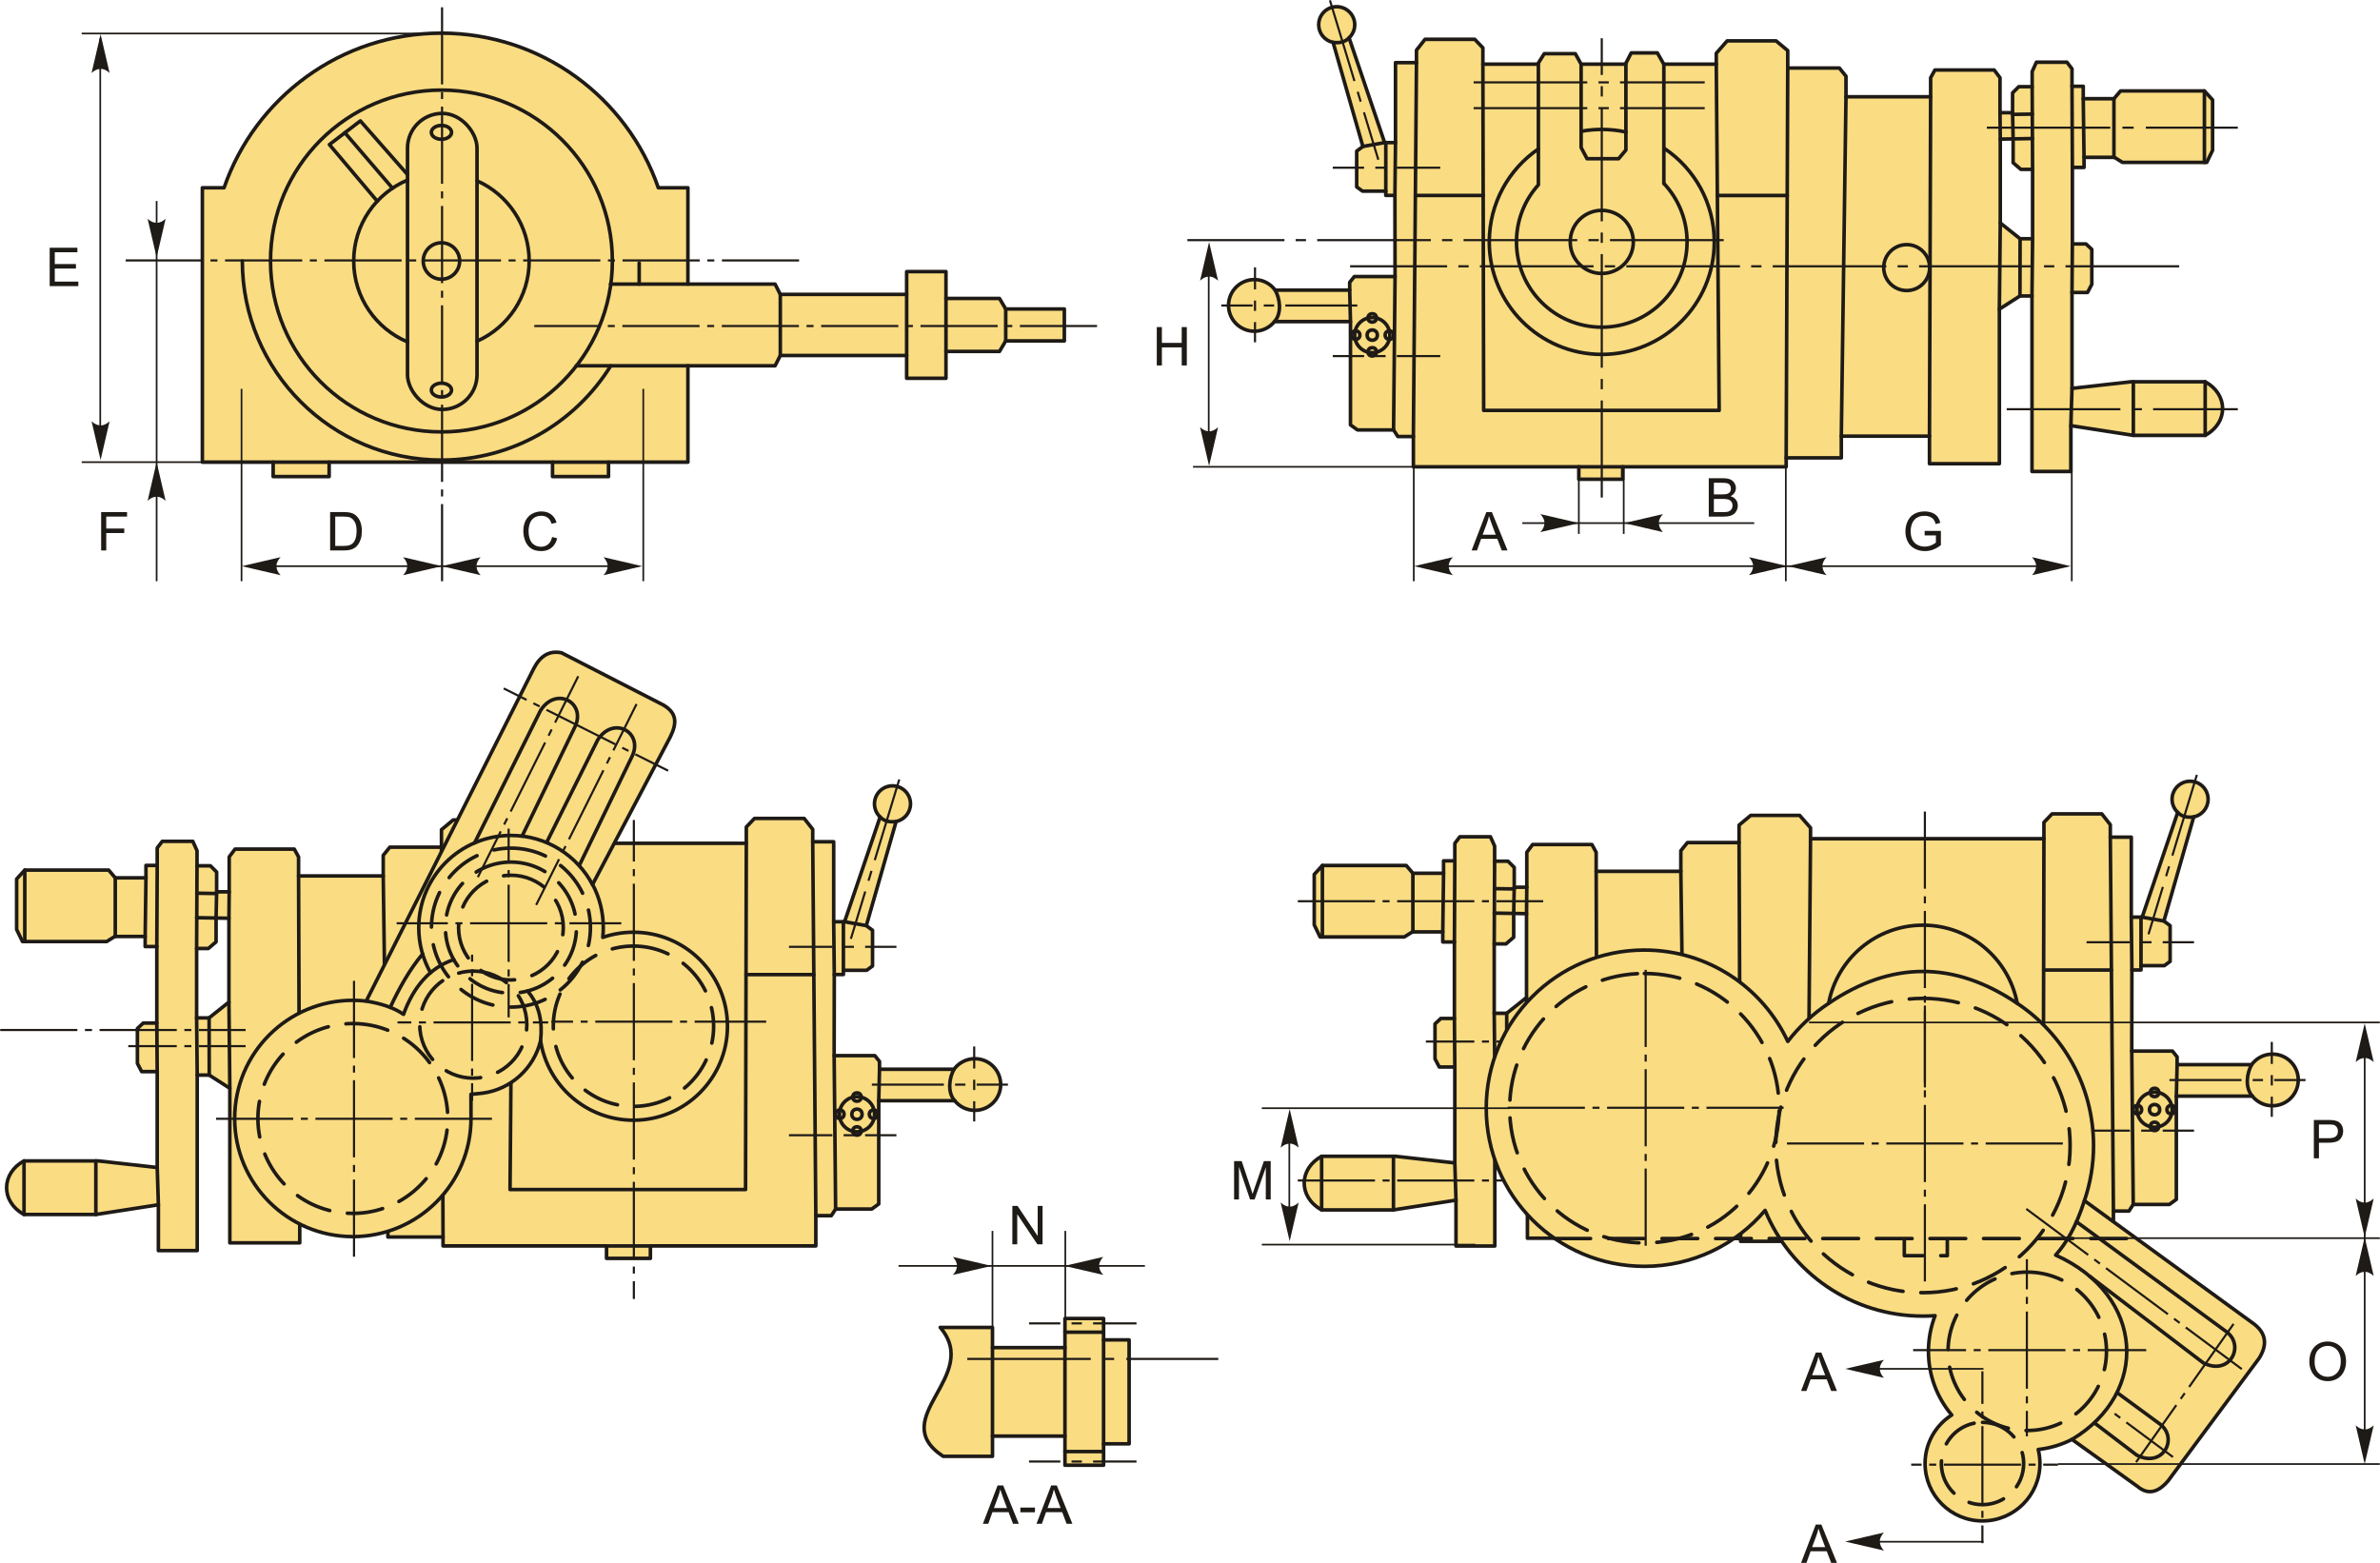 <?xml version="1.0" encoding="UTF-8"?>
<!DOCTYPE svg PUBLIC "-//W3C//DTD SVG 1.1//EN" "http://www.w3.org/Graphics/SVG/1.1/DTD/svg11.dtd">
<!-- Creator: CorelDRAW 2018 (64-Bit) -->
<svg xmlns="http://www.w3.org/2000/svg" xml:space="preserve" width="3330px" height="2187px" version="1.1" style="shape-rendering:geometricPrecision; text-rendering:geometricPrecision; image-rendering:optimizeQuality; fill-rule:evenodd; clip-rule:evenodd"
viewBox="0 0 3330 2187.38"
 xmlns:xlink="http://www.w3.org/1999/xlink">
 <defs>
  <style type="text/css">
   <![CDATA[
    .str1 {stroke:#1E1A16;stroke-width:2.36;stroke-miterlimit:22.926}
    .str0 {stroke:#1E1A16;stroke-width:5;stroke-linecap:round;stroke-linejoin:round;stroke-miterlimit:22.926}
    .str2 {stroke:#1E1A16;stroke-width:5;stroke-linecap:round;stroke-linejoin:round;stroke-miterlimit:22.926;stroke-dasharray:50 25}
    .fil1 {fill:none}
    .fil2 {fill:#1E1A16}
    .fil0 {fill:#FADC82}
    .fil3 {fill:#1E1A16;fill-rule:nonzero}
    .fil4 {fill:#1E1A16;fill-rule:nonzero}
   ]]>
  </style>
 </defs>
 <g id="Layer_x0020_1">
  <g id="_2253589535984">
   <g>
    <g>
     <path class="fil0 str0" d="M282.92 262.77l30.34 0c43.53,-125.93 163.12,-216.38 303.85,-216.38 140.72,0 260.31,90.45 303.85,216.38l41.41 0 0 134.86 122.02 0 7.29 14.39 176.81 0 0 -31.88 55.02 0 0 37.55 74.88 0 8.74 14.75 82.02 0 0 44.7 -82.02 0 -8.74 14.74 -74.88 0 0 37.56 -55.02 0 0 -31.88 -176.81 0 -7.29 14.38 -122.02 0 0 134.87 -111.1 0 0 20.2 -78.35 0 0 -20.2 -312.58 0 0 20.2 -78.35 0 0 -20.2 -99.07 0 0 -384.04z"/>
     <line class="fil1 str0" x1="1407.13" y1="432.44" x2="1407.13" y2= "477.14" />
     <line class="fil1 str0" x1="1323.51" y1="417.69" x2="1323.51" y2= "491.88" />
     <line class="fil1 str0" x1="1268.49" y1="412.02" x2="1268.49" y2= "497.56" />
     <line class="fil1 str0" x1="1091.68" y1="412.02" x2="1091.68" y2= "497.56" />
     <line class="fil1 str0" x1="381.99" y1="646.81" x2="460.34" y2= "646.81" />
     <line class="fil1 str0" x1="772.92" y1="646.81" x2="851.27" y2= "646.81" />
     <circle class="fil1 str0" cx="617.46" cy="365.28" r="239.2"/>
     <line class="fil1 str0" x1="962.37" y1="397.63" x2="854.1" y2= "397.63" />
     <line class="fil1 str0" x1="962.37" y1="511.94" x2="806.23" y2= "511.94" />
     <line class="fil1 str0" x1="894.19" y1="397.63" x2="894.19" y2= "368.12" />
     <path class="fil1 str0" d="M854.31 512.09c-49.15,79.13 -136.85,131.82 -236.85,131.82 -153.88,0 -278.63,-124.75 -278.63,-278.63"/>
     <circle class="fil1 str0" cx="617.46" cy="365.28" r="25.48"/>
     <path class="fil1 str0" d="M667.44 253.12c42.89,19.14 72.78,62.16 72.78,112.16 0,50.05 -29.96,93.11 -72.92,112.22m-97.24 1.06c-44.26,-18.54 -75.36,-62.28 -75.36,-113.28 0,-51 31.09,-94.73 75.35,-113.27"/>
     <rect class="fil1 str0" x="569.97" y="158.71" width="97.28" height="414.33" rx="48.64" ry="48.64"/>
     <ellipse class="fil1 str0" cx="617.46" cy="185.24" rx="14.13" ry="9.68"/>
     <ellipse class="fil1 str0" cx="617.46" cy="545.96" rx="14.13" ry="9.68"/>
     <polyline class="fil1 str0" points="527.65,281.58 460.7,202.35 503.98,169.21 569.97,244.29 "/>
     <line class="fil1 str0" x1="482.34" y1="185.78" x2="548.97" y2= "263.39" />
    </g>
    <path id="ось.cdr" class="fil2" d="M304.01 362.99l-9.8 0 0 2.99 9.8 0 0 -2.99zm-128.42 0l107.98 0 0 2.99 -107.98 0 0 -2.99zm267.49 0l-9.81 0 0 2.99 9.81 0 0 -2.99zm-128.42 0l107.97 0 0 2.99 -107.97 0 0 -2.99zm267.48 0l-9.81 0 0 2.99 9.81 0 0 -2.99zm-128.42 0l107.97 0 0 2.99 -107.97 0 0 -2.99zm267.49 0l-9.81 0 0 2.99 9.81 0 0 -2.99zm-128.43 0l107.98 0 0 2.99 -107.98 0 0 -2.99zm267.49 0l-9.81 0 0 2.99 9.81 0 0 -2.99zm-128.42 0l107.97 0 0 2.99 -107.97 0 0 -2.99zm267.48 0l-9.8 0 0 2.99 9.8 0 0 -2.99zm-128.42 0l107.97 0 0 2.99 -107.97 0 0 -2.99zm139.07 0l107.97 0 0 2.99 -107.97 0 0 -2.99z"/>
    <path id="ось.cdr_0" class="fil2" d="M619.82 138.58l0 -9.81 -2.99 0 0 9.81 2.99 0zm0 -128.42l0 107.97 -2.99 0 0 -107.97 2.99 0zm0 267.48l0 -9.81 -2.99 0 0 9.81 2.99 0zm0 -128.42l0 107.97 -2.99 0 0 -107.97 2.99 0zm0 267.49l0 -9.81 -2.99 0 0 9.81 2.99 0zm0 -128.43l0 107.98 -2.99 0 0 -107.98 2.99 0zm0 267.49l0 -9.81 -2.99 0 0 9.81 2.99 0zm0 -128.42l0 107.97 -2.99 0 0 -107.97 2.99 0zm0 267.48l0 -9.8 -2.99 0 0 9.8 2.99 0zm0 -128.42l0 107.97 -2.99 0 0 -107.97 2.99 0zm0 139.06l0 107.98 -2.99 0 0 -107.98 2.99 0z"/>
    <path id="ось.cdr_1" class="fil2" d="M860.07 454.79l-9.81 0 0 2.98 9.81 0 0 -2.98zm-112.65 0l92.2 0 0 2.98 -92.2 0 0 -2.98zm251.71 0l-9.81 0 0 2.98 9.81 0 0 -2.98zm-128.42 0l107.97 0 0 2.98 -107.97 0 0 -2.98zm267.48 0l-9.8 0 0 2.98 9.8 0 0 -2.98zm-128.42 0l107.98 0 0 2.98 -107.98 0 0 -2.98zm267.49 0l-9.81 0 0 2.98 9.81 0 0 -2.98zm-128.42 0l107.97 0 0 2.98 -107.97 0 0 -2.98zm267.48 0l-9.81 0 0 2.98 9.81 0 0 -2.98zm-128.42 0l107.97 0 0 2.98 -107.97 0 0 -2.98zm139.07 0l107.97 0 0 2.98 -107.97 0 0 -2.98z"/>
    <path class="fil3" d="M461.7 770.39l0 -53.7 18.5 0c4.18,0 7.37,0.25 9.57,0.77 3.07,0.71 5.7,2 7.87,3.85 2.84,2.4 4.95,5.45 6.35,9.17 1.41,3.73 2.11,7.99 2.11,12.78 0,4.07 -0.47,7.68 -1.42,10.83 -0.95,3.15 -2.18,5.77 -3.66,7.83 -1.5,2.06 -3.13,3.69 -4.9,4.86 -1.77,1.19 -3.9,2.09 -6.4,2.7 -2.52,0.61 -5.39,0.91 -8.64,0.91l-19.38 0zm7.13 -6.3l11.45 0c3.54,0 6.31,-0.32 8.32,-0.98 2.02,-0.67 3.62,-1.59 4.82,-2.79 1.67,-1.69 2.98,-3.96 3.92,-6.81 0.94,-2.85 1.41,-6.3 1.41,-10.37 0,-5.62 -0.92,-9.95 -2.76,-12.97 -1.84,-3.03 -4.07,-5.05 -6.71,-6.08 -1.9,-0.73 -4.96,-1.1 -9.19,-1.1l-11.26 0 0 41.1z"/>
    <path class="fil3" d="M772.35 751.56l7.12 1.8c-1.48,5.83 -4.16,10.27 -8.02,13.33 -3.86,3.07 -8.59,4.6 -14.18,4.6 -5.77,0 -10.47,-1.17 -14.1,-3.53 -3.62,-2.35 -6.37,-5.77 -8.26,-10.23 -1.89,-4.47 -2.84,-9.26 -2.84,-14.39 0,-5.58 1.07,-10.46 3.2,-14.62 2.14,-4.16 5.18,-7.33 9.12,-9.49 3.93,-2.16 8.27,-3.24 13,-3.24 5.37,0 9.88,1.37 13.53,4.1 3.67,2.74 6.22,6.58 7.65,11.53l-6.97 1.65c-1.24,-3.9 -3.05,-6.75 -5.41,-8.53 -2.37,-1.78 -5.34,-2.67 -8.93,-2.67 -4.11,0 -7.56,0.99 -10.32,2.96 -2.77,1.98 -4.72,4.64 -5.83,7.96 -1.13,3.34 -1.69,6.78 -1.69,10.32 0,4.56 0.67,8.55 1.99,11.95 1.33,3.41 3.39,5.95 6.19,7.63 2.8,1.69 5.82,2.53 9.09,2.53 3.97,0 7.32,-1.15 10.07,-3.44 2.75,-2.3 4.61,-5.7 5.59,-10.22z"/>
    <line class="fil1 str1" x1="337.71" y1="544.22" x2="337.71" y2= "813.45" />
    <line class="fil1 str1" x1="899.92" y1="544.22" x2="899.92" y2= "813.45" />
    <line class="fil1 str1" x1="348.8" y1="792.4" x2="888.04" y2= "792.4" />
    <path id="стрелка.cdr" class="fil4" d="M338.15 792.4l54.19 -12.6c-3.55,3.89 -5.92,8.21 -5.74,12.58 0.2,4.66 1.68,8.17 5.74,12.62l-54.19 -12.6z"/>
    <path id="стрелка.cdr_2" class="fil4" d="M618.02 792.4l-54.18 -12.6c3.54,3.89 5.91,8.21 5.74,12.58 -0.2,4.66 -1.68,8.17 -5.74,12.62l54.18 -12.6z"/>
    <path id="стрелка.cdr_3" class="fil4" d="M898.45 792.4l-54.19 -12.6c3.54,3.89 5.91,8.21 5.74,12.58 -0.2,4.66 -1.68,8.17 -5.74,12.62l54.19 -12.6z"/>
    <path id="стрелка.cdr_4" class="fil4" d="M618.11 792.4l54.19 -12.6c-3.54,3.89 -5.92,8.21 -5.74,12.58 0.2,4.66 1.68,8.17 5.74,12.62l-54.19 -12.6z"/>
    <line class="fil1 str1" x1="218.89" y1="281.33" x2="218.89" y2= "813.45" />
    <line class="fil1 str1" x1="282.92" y1="646.81" x2="114.01" y2= "646.81" />
    <line class="fil1 str1" x1="611.4" y1="46.9" x2="114.01" y2= "46.9" />
    <line class="fil1 str1" x1="140" y1="53.53" x2="140" y2= "634.36" />
    <path id="стрелка.cdr_5" class="fil4" d="M218.88 646.74l12.6 54.18c-3.9,-3.54 -8.21,-5.91 -12.59,-5.74 -4.65,0.2 -8.16,1.68 -12.61,5.74l12.6 -54.18z"/>
    <path id="стрелка.cdr_6" class="fil4" d="M218.88 360.32l12.6 -54.19c-3.9,3.55 -8.21,5.92 -12.59,5.74 -4.65,-0.2 -8.16,-1.68 -12.61,-5.74l12.6 54.19z"/>
    <path id="стрелка.cdr_7" class="fil4" d="M140.48 643.81l12.6 -54.18c-3.89,3.54 -8.21,5.91 -12.58,5.73 -4.66,-0.2 -8.17,-1.68 -12.62,-5.73l12.6 54.18z"/>
    <path id="стрелка.cdr_8" class="fil4" d="M140.48 47.95l12.6 54.18c-3.89,-3.54 -8.21,-5.91 -12.58,-5.74 -4.66,0.2 -8.17,1.69 -12.62,5.74l12.6 -54.18z"/>
    <polygon class="fil3" points="141.26,770.39 141.26,716.69 177.49,716.69 177.49,722.99 148.39,722.99 148.39,739.72 173.59,739.72 173.59,746.02 148.39,746.02 148.39,770.39 "/>
    <polygon class="fil3" points="69.24,400.44 69.24,346.74 108.01,346.74 108.01,353.04 76.36,353.04 76.36,369.54 105.99,369.54 105.99,375.84 76.36,375.84 76.36,394.14 109.29,394.14 109.29,400.44 "/>
   </g>
   <g>
    <path class="fil0 str0" d="M1951.95 387.06l-0.19 -113.57 -12.76 0 0 -5.98 -32.6 0 -8.15 -5.98 0 -50 8.69 -6.52 -41.7 -145.69c-11.5,-2.35 -20.15,-12.52 -20.15,-24.71 0,-13.93 11.3,-25.22 25.22,-25.22 13.93,0 25.23,11.29 25.23,25.22 0,7.23 -3.05,13.75 -7.92,18.34l49.75 146.63 15.22 0 0 -111.95 29.35 0 0 -17.39 11.95 -15.22 69.56 0 11.41 11.96 0 22.82 76.63 0 9.24 -14.67 43.47 0 8.15 14.67 61.95 0 8.16 -15.76 36.57 0 8.96 15.76 73.48 0 0 -15.21 15.21 -17.39 68.48 0 16.3 13.58 0 24.46 72.28 0 9.24 11.41 0 28.8 118.46 0 0 -26.63 5.98 -10.86 82.96 0 8.15 10.86 0 48.91 17.58 0 0 -27.71 8.69 -8.7 18.74 0 0 -21.19 5.88 -13.04 42.77 0 7.07 9.23 0 24.46 15.75 0 0 17.39 42.94 0 9.23 -10.87 117.39 0 11.41 12.5 0 70.65 -8.15 16.84 -117.93 0 -11.24 -7.06 -42.56 0 0 14.13 -16.3 0 0 107.05 19.02 0 8.15 7.61 0 48.91 -5.98 11.41 -21.73 0 0 134.23 82.6 -9.24 103.79 0c31.71,17.09 33.26,56.72 0,75l-100.53 0 -87.5 -13.59 0 64.13 -54.34 0 0 -245.64 -16.85 0 -28.8 18.48 0 216.29 -97.82 0 0 -38.58 -123.36 0 0 30.43 -77.16 0 0 12.5 -228.79 0 0 17.39 -61.41 0 0 -17.39 -231.5 0 0 -42.39 -21.74 0 -5.98 -9.24 -50.54 0 -9.78 -7.06 0 -144.56 -106.34 0c-6.62,8.23 -16.77,13.49 -28.16,13.49 -19.96,0 -36.14,-16.18 -36.14,-36.14 0,-19.95 16.18,-36.13 36.14,-36.13 11.96,0 22.57,5.81 29.14,14.76l104.27 0 0 -10.87 6.53 -8.15 56.96 0zm864.93 -192.69l-17.98 0.36 0 117.31 27.75 22.1 17.47 0 0 -97.12 -16.45 0 -10.79 -9.25 0 -33.4z"/>
    <g>
     <path class="fil1 str0" d="M1865.24 59.32c9.31,1.21 16.95,-0.58 22.38,-6.37"/>
     <path class="fil1 str0" d="M1783.21 450.1c10.82,-11.92 7.48,-32.86 0.98,-44.02"/>
     <line class="fil1 str0" x1="1906.94" y1="205.01" x2="1937.37" y2= "199.58" />
     <line class="fil1 str0" x1="1951.76" y1="273.49" x2="1952.59" y2= "199.58" />
     <line class="fil1 str0" x1="1939" y1="267.51" x2="1939" y2= "199.58" />
     <line class="fil1 str0" x1="1889.55" y1="450.1" x2="1888.46" y2= "406.08" />
     <line class="fil1 str0" x1="1949.87" y1="601.72" x2="1951.95" y2= "387.06" />
     <circle class="fil1 str0" cx="1920.02" cy="469" r="24.58"/>
     <circle class="fil1 str0" cx="1920.02" cy="469" r="7.16"/>
     <circle class="fil1 str0" cx="1920.02" cy="492.43" r="5.91"/>
     <circle class="fil1 str0" cx="1920.02" cy="444.93" r="5.91"/>
     <circle class="fil1 str0" cx="1896.8" cy="469" r="5.91"/>
     <circle class="fil1 str0" cx="1944" cy="469" r="5.91"/>
     <line class="fil1 str0" x1="1981.94" y1="87.63" x2="1977.59" y2= "610.96" />
     <line class="fil1 str0" x1="2209.09" y1="653.35" x2="2270.5" y2= "653.35" />
     <line class="fil1 str0" x1="2582.98" y1="135.45" x2="2576.45" y2= "610.42" />
     <line class="fil1 str0" x1="2501.46" y1="95.24" x2="2499.29" y2= "640.85" />
     <polyline class="fil1 str0" points="2074.86,89.8 2075.95,574.39 2405.51,574.39 2401.47,89.8 "/>
     <line class="fil1 str0" x1="2500.75" y1="273.6" x2="2403.01" y2= "273.6" />
     <line class="fil1 str0" x1="2075.28" y1="273.58" x2="1980.4" y2= "273.58" />
     <circle class="fil1 str0" cx="2241.24" cy="338.57" r="44.15"/>
     <path class="fil1 str0" d="M2328.11 256.71c20.14,21.37 32.49,50.17 32.49,81.86 0,65.92 -53.44,119.36 -119.36,119.36 -65.92,0 -119.36,-53.44 -119.36,-119.36 0,-30.72 11.6,-58.72 30.66,-79.87l0 -168.9"/>
     <path class="fil1 str0" d="M2213.09 183.64c9.13,-1.65 18.54,-2.51 28.15,-2.51 11.59,0 22.9,1.25 33.77,3.63m53.96 23.06c42.04,28.26 69.71,76.28 69.71,130.75 0,86.95 -70.49,157.44 -157.44,157.44 -86.95,0 -157.44,-70.49 -157.44,-157.44 0,-54.08 27.27,-101.8 68.81,-130.14"/>
     <polyline class="fil1 str0" points="2212.35,89.8 2212.35,206.51 2220.65,222.14 2264.82,222.14 2275.01,209.91 2275.01,89.8 "/>
     <line class="fil1 str0" x1="2328.11" y1="256.71" x2="2328.11" y2= "89.8" />
     <line class="fil1 str0" x1="2701.44" y1="135.45" x2="2699.81" y2= "610.42" />
     <line class="fil1 str0" x1="2797.63" y1="432.71" x2="2798.9" y2= "312.04" />
     <circle class="fil1 str0" cx="2667.93" cy="374.51" r="32.13"/>
     <line class="fil1 str0" x1="2826.65" y1="334.14" x2="2826.43" y2= "414.23" />
     <line class="fil1 str0" x1="2844.12" y1="334.14" x2="2843.28" y2= "414.23" />
     <line class="fil1 str0" x1="2899.26" y1="409.34" x2="2899.8" y2= "341.41" />
     <line class="fil1 str0" x1="2798.53" y1="157.73" x2="2798.9" y2= "194.73" />
     <line class="fil1 str0" x1="2816.11" y1="157.73" x2="2816.88" y2= "194.37" />
     <line class="fil1 str0" x1="2897.62" y1="595.74" x2="2899.26" y2= "543.57" />
     <line class="fil1 str0" x1="2985.12" y1="609.33" x2="2985.12" y2= "534.33" />
     <line class="fil1 str0" x1="3085.65" y1="609.33" x2="3085.65" y2= "534.33" />
     <line class="fil1 str0" x1="2843.54" y1="121.32" x2="2844.12" y2= "237.02" />
     <line class="fil1 str0" x1="2816.11" y1="160.1" x2="2843.77" y2= "159.69" />
     <line class="fil1 str0" x1="2816.88" y1="194.37" x2="2844.01" y2= "193.92" />
     <line class="fil1 str0" x1="2899.26" y1="120.78" x2="2899.8" y2= "234.36" />
     <line class="fil1 str0" x1="2915.01" y1="138.17" x2="2916.1" y2= "220.23" />
     <line class="fil1 str0" x1="2957.95" y1="138.17" x2="2957.95" y2= "220.23" />
     <line class="fil1 str0" x1="3084.57" y1="127.3" x2="3084.57" y2= "227.29" />
    </g>
    <path id="ось.cdr_9" class="fil2" d="M2054.98 371.2l-14.45 0 0 2.99 14.45 0 0 -2.99zm-165.97 0l135.84 0 0 2.99 -135.84 0 0 -2.99zm370.85 0l-14.45 0 0 2.99 14.45 0 0 -2.99zm-189.21 0l159.08 0 0 2.99 -159.08 0 0 -2.99zm394.09 0l-14.45 0 0 2.99 14.45 0 0 -2.99zm-189.2 0l159.07 0 0 2.99 -159.07 0 0 -2.99zm394.08 0l-14.45 0 0 2.99 14.45 0 0 -2.99zm-189.2 0l159.07 0 0 2.99 -159.07 0 0 -2.99zm394.08 0l-14.45 0 0 2.99 14.45 0 0 -2.99zm-189.2 0l159.08 0 0 2.99 -159.08 0 0 -2.99zm204.89 0l159.07 0 0 2.99 -159.07 0 0 -2.99z"/>
    <path id="ось.cdr_10" class="fil2" d="M2239.75 530.36l0 14.45 2.98 0 0 -14.45 -2.98 0zm2.98 -476.82l-2.98 0 0 51.38 2.98 0 0 -51.38zm-2.98 642.79l0 -135.84 2.98 0 0 135.84 -2.98 0zm0 -370.85l0 14.45 2.98 0 0 -14.45 -2.98 0zm0 189.2l0 -159.07 2.98 0 0 159.07 -2.98 0zm0 -394.08l0 14.45 2.98 0 0 -14.45 -2.98 0zm0 189.2l0 -159.08 2.98 0 0 159.08 -2.98 0z"/>
    <path id="ось.cdr_11" class="fil2" d="M3131.31 571.24l0 2.98 -118.52 0 0 -2.98 118.52 0zm-134.2 0l-14.45 0 0 2.98 14.45 0 0 -2.98zm-189.21 0l159.08 0 0 2.98 -159.08 0 0 -2.98z"/>
    <path id="ось.cdr_12" class="fil2" d="M3131.31 177.18l0 2.98 -128.72 0 0 -2.98 128.72 0zm-145.75 0l-15.7 0 0 2.98 15.7 0 0 -2.98zm-205.49 0l172.77 0 0 2.98 -172.77 0 0 -2.98z"/>
    <path id="ось.cdr_13" class="fil2" d="M2385.28 149.86l0 2.98 -118.52 0 0 -2.98 118.52 0zm-134.2 0l-14.45 0 0 2.98 14.45 0 0 -2.98zm-189.2 0l159.07 0 0 2.98 -159.07 0 0 -2.98z"/>
    <path id="ось.cdr_14" class="fil2" d="M2385.28 113.79l0 2.98 -118.52 0 0 -2.98 118.52 0zm-134.2 0l-14.45 0 0 2.98 14.45 0 0 -2.98zm-189.2 0l159.07 0 0 2.98 -159.07 0 0 -2.98z"/>
    <path id="ось.cdr_15" class="fil2" d="M1827.3 334.59l-14.44 0 0 2.99 14.44 0 0 -2.99zm-165.96 0l135.84 0 0 2.99 -135.84 0 0 -2.99zm370.85 0l-14.45 0 0 2.99 14.45 0 0 -2.99zm-189.21 0l159.08 0 0 2.99 -159.08 0 0 -2.99zm394.09 0l-14.45 0 0 2.99 14.45 0 0 -2.99zm-189.21 0l159.08 0 0 2.99 -159.08 0 0 -2.99zm204.89 0l159.07 0 0 2.99 -159.07 0 0 -2.99z"/>
    <path id="ось.cdr_16" class="fil2" d="M1929.97 223.11l-2.86 0.87 -20.11 -66.3 2.85 -0.87 20.12 66.3zm-24.67 -81.3l-4.2 -13.83 -2.85 0.87 4.19 13.82 2.86 -0.86zm-43.04 -141.81l34.29 112.98 -2.86 0.86 -34.28 -112.97 2.85 -0.87z"/>
    <path id="ось.cdr_17" class="fil2" d="M2015.18 236.2l-60.75 0 0 -2.98 60.75 0 0 2.98zm-150.37 0l0 -2.98 43.81 0 0 2.98 -43.81 0zm73.94 -2.98l-14.45 0 0 2.98 14.45 0 0 -2.98z"/>
    <path id="ось.cdr_18" class="fil2" d="M2015.18 499.87l-60.75 0 0 -2.99 60.75 0 0 2.99zm-150.37 0l0 -2.99 43.81 0 0 2.99 -43.81 0zm73.94 -2.99l-14.45 0 0 2.99 14.45 0 0 -2.99z"/>
    <path id="ось.cdr_19" class="fil2" d="M1899.16 429.07l-100.76 0 0 -2.99 100.76 0 0 2.99zm-190.39 0l0 -2.99 43.81 0 0 2.99 -43.81 0zm73.94 -2.99l-14.45 0 0 2.99 14.45 0 0 -2.99z"/>
    <path id="ось.cdr_20" class="fil2" d="M1754.48 479.06l0 -28.26 2.98 0 0 28.26 -2.98 0zm0 -104.89l2.98 0 0 30.82 -2.98 0 0 -30.82zm2.98 60.95l0 -14.45 -2.98 0 0 14.45 2.98 0z"/>
    <line class="fil1 str1" x1="1691.21" y1="362.02" x2="1691.21" y2= "634.36" />
    <path id="стрелка.cdr_21" class="fil4" d="M1691.7 652.08l12.6 -54.19c-3.89,3.55 -8.21,5.92 -12.59,5.74 -4.65,-0.2 -8.16,-1.68 -12.61,-5.74l12.6 54.19z"/>
    <path id="стрелка.cdr_22" class="fil4" d="M1691.7 338.66l12.6 54.18c-3.89,-3.54 -8.21,-5.91 -12.59,-5.73 -4.65,0.19 -8.16,1.68 -12.61,5.73l12.6 -54.18z"/>
    <polygon class="fil3" points="1618.53,511.46 1618.53,457.76 1625.66,457.76 1625.66,479.88 1653.41,479.88 1653.41,457.76 1660.54,457.76 1660.54,511.46 1653.41,511.46 1653.41,486.18 1625.66,486.18 1625.66,511.46 "/>
    <line class="fil1 str1" x1="1977.59" y1="653.35" x2="1669.2" y2= "653.35" />
    <path class="fil3" d="M2390.98 723.05l0 -53.7 20.15 0c4.1,0 7.39,0.54 9.88,1.62 2.47,1.09 4.41,2.77 5.81,5.03 1.41,2.25 2.11,4.61 2.11,7.09 0,2.28 -0.63,4.45 -1.86,6.47 -1.24,2.03 -3.12,3.66 -5.63,4.91 3.25,0.95 5.75,2.58 7.49,4.88 1.75,2.29 2.63,5 2.63,8.12 0,2.53 -0.54,4.87 -1.61,7.03 -1.06,2.16 -2.37,3.82 -3.93,5 -1.56,1.16 -3.53,2.05 -5.88,2.65 -2.36,0.6 -5.25,0.9 -8.67,0.9l-20.49 0zm7.12 -31.13l11.62 0c3.15,0 5.41,-0.21 6.77,-0.62 1.82,-0.54 3.18,-1.44 4.09,-2.69 0.91,-1.25 1.38,-2.81 1.38,-4.7 0,-1.79 -0.43,-3.36 -1.29,-4.71 -0.85,-1.36 -2.08,-2.3 -3.66,-2.8 -1.59,-0.5 -4.32,-0.75 -8.17,-0.75l-10.74 0 0 16.27zm0 24.83l13.38 0c2.3,0 3.91,-0.09 4.85,-0.26 1.62,-0.29 3,-0.78 4.1,-1.47 1.1,-0.68 2,-1.68 2.71,-3 0.72,-1.31 1.07,-2.82 1.07,-4.53 0,-2.01 -0.52,-3.75 -1.55,-5.24 -1.03,-1.49 -2.46,-2.53 -4.28,-3.13 -1.81,-0.6 -4.44,-0.9 -7.85,-0.9l-12.43 0 0 18.53z"/>
    <path class="fil3" d="M2693.07 749.32l0 -6.3 22.72 0 0 19.9c-3.48,2.77 -7.08,4.87 -10.8,6.27 -3.71,1.4 -7.52,2.1 -11.42,2.1 -5.28,0 -10.06,-1.12 -14.38,-3.38 -4.3,-2.25 -7.56,-5.53 -9.75,-9.79 -2.2,-4.28 -3.3,-9.05 -3.3,-14.31 0,-5.23 1.09,-10.1 3.28,-14.64 2.19,-4.53 5.32,-7.89 9.42,-10.08 4.1,-2.2 8.83,-3.3 14.18,-3.3 3.87,0 7.39,0.63 10.52,1.89 3.14,1.26 5.6,3.01 7.38,5.25 1.79,2.25 3.14,5.19 4.06,8.8l-6.41 1.75c-0.81,-2.72 -1.81,-4.87 -3,-6.45 -1.2,-1.56 -2.9,-2.81 -5.13,-3.75 -2.21,-0.94 -4.67,-1.41 -7.38,-1.41 -3.24,0 -6.04,0.5 -8.42,1.49 -2.36,0.98 -4.26,2.28 -5.72,3.91 -1.45,1.61 -2.58,3.39 -3.38,5.31 -1.36,3.34 -2.05,6.94 -2.05,10.83 0,4.8 0.83,8.81 2.47,12.05 1.65,3.22 4.05,5.62 7.18,7.18 3.15,1.57 6.49,2.35 10.03,2.35 3.07,0 6.07,-0.6 9,-1.78 2.92,-1.2 5.14,-2.47 6.65,-3.83l0 -10.06 -15.75 0z"/>
    <line class="fil1 str1" x1="1978.17" y1="544.22" x2="1978.17" y2= "813.45" />
    <line class="fil1 str1" x1="2898.97" y1="544.22" x2="2898.97" y2= "813.45" />
    <line class="fil1 str1" x1="2000.34" y1="792.4" x2="2870.4" y2= "792.4" />
    <path id="стрелка.cdr_23" class="fil4" d="M1978.61 792.4l54.18 -12.6c-3.54,3.89 -5.91,8.21 -5.74,12.58 0.2,4.66 1.69,8.17 5.74,12.62l-54.18 -12.6z"/>
    <path id="стрелка.cdr_24" class="fil4" d="M2501.45 792.4l-54.18 -12.6c3.54,3.89 5.91,8.21 5.74,12.58 -0.2,4.66 -1.68,8.17 -5.74,12.62l54.18 -12.6z"/>
    <path id="стрелка.cdr_25" class="fil4" d="M2897.49 792.4l-54.18 -12.6c3.54,3.89 5.91,8.21 5.74,12.58 -0.2,4.66 -1.69,8.17 -5.74,12.62l54.18 -12.6z"/>
    <path id="стрелка.cdr_26" class="fil4" d="M2501.61 792.4l54.18 -12.6c-3.54,3.89 -5.91,8.21 -5.73,12.58 0.19,4.66 1.68,8.17 5.73,12.62l-54.18 -12.6z"/>
    <line class="fil1 str1" x1="2498.79" y1="544.22" x2="2498.79" y2= "813.45" />
    <line class="fil1 str1" x1="2209.13" y1="653.35" x2="2209.13" y2= "747.23" />
    <line class="fil1 str1" x1="2271.95" y1="653.35" x2="2271.95" y2= "747.23" />
    <line class="fil1 str1" x1="2130.03" y1="732.11" x2="2454.54" y2= "732.11" />
    <path id="стрелка.cdr_27" class="fil4" d="M2209.47 732.11l-54.18 -12.6c3.54,3.89 5.91,8.21 5.73,12.58 -0.19,4.66 -1.68,8.17 -5.73,12.62l54.18 -12.6z"/>
    <path id="стрелка.cdr_28" class="fil4" d="M2272.64 732.11l54.18 -12.6c-3.54,3.89 -5.91,8.21 -5.73,12.58 0.19,4.66 1.68,8.17 5.73,12.62l-54.18 -12.6z"/>
    <path class="fil3" d="M2059.08 770.39l20.6 -53.7 7.81 0 21.86 53.7 -8.09 0 -6.21 -16.27 -22.61 0 -5.83 16.27 -7.53 0zm15.45 -22.05l18.3 0 -5.6 -14.88c-1.69,-4.53 -2.97,-8.27 -3.85,-11.22 -0.74,3.5 -1.73,6.94 -2.97,10.34l-5.88 15.76z"/>
   </g>
   <g>
    <g>
     <path class="fil0 str0" d="M1167.02 1477.51l0.19 -113.58 12.76 0 0 -5.98 32.6 0 8.16 -5.97 0 -50 -8.7 -6.52 41.7 -145.7c11.5,-2.35 20.15,-12.52 20.15,-24.71 0,-13.93 -11.29,-25.22 -25.22,-25.22 -13.93,0 -25.22,11.29 -25.22,25.22 0,7.23 3.04,13.75 7.91,18.35l-49.75 146.63 -15.22 0 0 -111.95 -29.34 0 0 -17.39 -11.96 -15.22 -69.56 0 -11.41 11.96 0 22.82 -326.61 0 0 -15.22 -15.21 -17.39 -68.47 0 -16.31 13.59 0 24.46 -72.27 0 -9.24 11.41 0 28.8 -118.47 0 0 -26.63 -5.98 -10.87 -82.96 0 -8.15 10.87 0 48.91 -17.58 0 0 -27.71 -8.69 -8.7 -18.74 0 0 -21.19 -5.88 -13.05 -42.77 0 -7.06 9.24 0 24.46 -15.76 0 0 17.39 -42.93 0 -9.24 -10.87 -117.38 0 -11.42 12.5 0 70.64 8.16 16.85 117.92 0 11.25 -7.06 42.55 0 0 14.12 16.3 0 0 107.06 -19.02 0 -8.15 7.61 0 48.91 5.98 11.41 21.74 0 0 134.23 -82.6 -9.24 -103.8 0c-31.71,17.08 -33.26,56.72 0,74.99l100.53 0 87.5 -13.58 0 64.12 54.34 0 0 -245.63 16.85 0 28.8 18.48 0 216.29 97.82 0 0 -38.59 123.36 0 0 30.43 77.17 0 0 12.5 228.78 0 0 17.39 61.41 0 0 -17.39 231.5 0 0 -42.38 21.74 0 5.98 -9.24 50.54 0 9.78 -7.07 0 -144.55 106.34 0c6.63,8.22 16.78,13.49 28.16,13.49 19.96,0 36.14,-16.18 36.14,-36.14 0,-19.96 -16.18,-36.14 -36.14,-36.14 -11.96,0 -22.56,5.82 -29.14,14.77l-104.27 0 0 -10.87 -6.52 -8.15 -56.97 0zm-864.93 -192.69l17.98 0.36 0 117.31 -27.74 22.09 -17.47 0 0 -97.11 16.44 0 10.79 -9.25 0 -33.4z"/>
     <g>
      <path class="fil1 str0" d="M1253.73 1149.76c-9.31,1.22 -16.95,-0.58 -22.38,-6.36"/>
      <path class="fil1 str0" d="M1335.76 1540.55c-10.82,-11.93 -7.48,-32.86 -0.98,-44.02"/>
      <line class="fil1 str0" x1="1212.03" y1="1295.46" x2="1181.6" y2= "1290.03" />
      <line class="fil1 str0" x1="1167.21" y1="1363.93" x2="1166.38" y2= "1290.03" />
      <line class="fil1 str0" x1="1179.97" y1="1357.95" x2="1179.97" y2= "1290.03" />
      <line class="fil1 str0" x1="1229.42" y1="1540.55" x2="1230.51" y2= "1496.53" />
      <line class="fil1 str0" x1="1169.1" y1="1692.17" x2="1167.02" y2= "1477.51" />
      <circle class="fil1 str0" cx="1198.96" cy="1559.45" r="24.58"/>
      <circle class="fil1 str0" cx="1198.96" cy="1559.45" r="7.16"/>
      <circle class="fil1 str0" cx="1198.96" cy="1582.88" r="5.91"/>
      <circle class="fil1 str0" cx="1198.96" cy="1535.38" r="5.91"/>
      <circle class="fil1 str0" cx="1222.17" cy="1559.45" r="5.91"/>
      <circle class="fil1 str0" cx="1174.97" cy="1559.45" r="5.91"/>
      <line class="fil1 str0" x1="1137.04" y1="1178.08" x2="1141.38" y2= "1701.41" />
      <line class="fil1 str0" x1="909.88" y1="1743.79" x2="848.47" y2= "1743.79" />
      <line class="fil1 str0" x1="536" y1="1225.9" x2="542.52" y2= "1700.86" />
      <line class="fil1 str0" x1="617.51" y1="1185.69" x2="619.69" y2= "1731.29" />
      <polyline class="fil1 str0" points="1044.11,1180.25 1043.02,1664.84 713.46,1664.84 717.5,1180.25 "/>
      <line class="fil1 str0" x1="1043.7" y1="1364.02" x2="1138.58" y2= "1364.02" />
      <line class="fil1 str0" x1="417.53" y1="1225.9" x2="419.16" y2= "1700.86" />
      <line class="fil1 str0" x1="321.34" y1="1523.16" x2="320.07" y2= "1402.49" />
      <line class="fil1 str0" x1="292.33" y1="1424.58" x2="292.54" y2= "1504.68" />
      <line class="fil1 str0" x1="274.86" y1="1424.58" x2="275.69" y2= "1504.68" />
      <line class="fil1 str0" x1="219.72" y1="1499.79" x2="219.17" y2= "1431.86" />
      <line class="fil1 str0" x1="320.44" y1="1248.18" x2="320.07" y2= "1285.18" />
      <line class="fil1 str0" x1="302.86" y1="1248.18" x2="302.09" y2= "1284.82" />
      <line class="fil1 str0" x1="221.35" y1="1686.19" x2="219.72" y2= "1634.02" />
      <line class="fil1 str0" x1="133.85" y1="1699.77" x2="133.85" y2= "1624.78" />
      <line class="fil1 str0" x1="33.32" y1="1699.77" x2="33.32" y2= "1624.78" />
      <line class="fil1 str0" x1="275.43" y1="1211.77" x2="274.86" y2= "1327.47" />
      <line class="fil1 str0" x1="302.86" y1="1250.54" x2="275.2" y2= "1250.13" />
      <line class="fil1 str0" x1="302.09" y1="1284.82" x2="274.96" y2= "1284.37" />
      <line class="fil1 str0" x1="219.72" y1="1211.23" x2="219.17" y2= "1324.8" />
      <line class="fil1 str0" x1="203.96" y1="1228.62" x2="202.87" y2= "1310.68" />
      <line class="fil1 str0" x1="161.03" y1="1228.62" x2="161.03" y2= "1310.68" />
      <line class="fil1 str0" x1="34.41" y1="1217.75" x2="34.41" y2= "1317.74" />
     </g>
     <path id="ось.cdr_29" class="fil2" d="M1189 1313.56l2.86 0.86 20.12 -66.29 -2.86 -0.87 -20.12 66.3zm24.68 -81.31l4.19 -13.82 2.86 0.86 -4.2 13.83 -2.85 -0.87zm43.03 -141.8l-34.29 112.97 2.86 0.87 34.29 -112.98 -2.86 -0.86z"/>
     <path id="ось.cdr_30" class="fil2" d="M1103.79 1326.65l60.75 0 0 -2.99 -60.75 0 0 2.99zm150.37 0l0 -2.99 -43.81 0 0 2.99 43.81 0zm-73.94 -2.99l14.45 0 0 2.99 -14.45 0 0 -2.99z"/>
     <path id="ось.cdr_31" class="fil2" d="M1103.79 1590.32l60.75 0 0 -2.99 -60.75 0 0 2.99zm150.37 0l0 -2.99 -43.81 0 0 2.99 43.81 0zm-73.94 -2.99l14.45 0 0 2.99 -14.45 0 0 -2.99z"/>
     <path id="ось.cdr_32" class="fil2" d="M1219.81 1519.51l100.77 0 0 -2.98 -100.77 0 0 2.98zm190.39 0l0 -2.98 -43.81 0 0 2.98 43.81 0zm-73.94 -2.98l14.45 0 0 2.98 -14.45 0 0 -2.98z"/>
     <path id="ось.cdr_33" class="fil2" d="M1364.49 1569.51l0 -28.26 -2.98 0 0 28.26 2.98 0zm0 -104.89l-2.98 0 0 30.82 2.98 0 0 -30.82zm-2.98 60.95l0 -14.45 2.98 0 0 14.45 -2.98 0z"/>
    </g>
    <path id="ось.cdr_34" class="fil2" d="M128.42 1440.07l-9.81 0 0 2.99 9.81 0 0 -2.99zm215.01 0l0 2.99 -65.3 0 0 -2.99 65.3 0zm-343.43 0l107.97 0 0 2.99 -107.97 0 0 -2.99zm267.49 0l-9.81 0 0 2.99 9.81 0 0 -2.99zm-128.43 0l107.98 0 0 2.99 -107.98 0 0 -2.99z"/>
    <g>
     <g>
      <path class="fil0 str0" d="M512.18 1401.08l234.51 -465.52c8.85,-17.18 21.37,-25.56 38.9,-21.89l142.26 72.95c18.93,11.14 19.77,24.77 9.73,44.99l-108.61 206.19c9.56,18.04 14.99,38.61 14.99,60.45 0,4.61 -0.25,9.17 -0.72,13.66 13.46,-4.65 27.9,-7.18 42.94,-7.18 72.65,0 131.54,58.89 131.54,131.54 0,72.65 -58.89,131.54 -131.54,131.54 -65.74,0 -120.22,-48.23 -129.98,-111.24 -9.17,38.47 -41.31,68.03 -81.12,73.4l-16.31 1.63c0.04,1.48 0.06,32.29 0.06,33.78 0,91.32 -74.03,165.36 -165.36,165.36 -91.32,0 -165.36,-74.04 -165.36,-165.36 0,-91.33 74.04,-165.36 165.36,-165.36 6.33,0 12.57,0.37 18.71,1.06z"/>
      <path class="fil1 str2" d="M493.47 1432.53c73.37,0 132.85,59.48 132.85,132.85 0,73.36 -59.48,132.84 -132.85,132.84 -73.36,0 -132.84,-59.48 -132.84,-132.84 0,-73.37 59.48,-132.85 132.84,-132.85z"/>
      <path class="fil1 str2" d="M886.18 1324.08c61.96,0 112.19,50.23 112.19,112.19 0,61.96 -50.23,112.19 -112.19,112.19 -61.96,0 -112.19,-50.23 -112.19,-112.19 0,-61.96 50.23,-112.19 112.19,-112.19z"/>
      <path class="fil1 str2" d="M662.03 1359.1c41.38,0 74.93,33.54 74.93,74.93 0,41.38 -33.55,74.93 -74.93,74.93 -41.39,0 -74.93,-33.55 -74.93,-74.93 0,-41.39 33.54,-74.93 74.93,-74.93z"/>
      <path class="fil1 str2" d="M714.71 1187.01c61.44,0 111.24,49.8 111.24,111.24 0,61.44 -49.8,111.24 -111.24,111.24 -61.44,0 -111.24,-49.8 -111.24,-111.24 0,-61.44 49.8,-111.24 111.24,-111.24z"/>
      <path class="fil1 str2" d="M714.71 1206.54c50.65,0 91.71,41.06 91.71,91.71 0,50.65 -41.06,91.71 -91.71,91.71 -50.65,0 -91.71,-41.06 -91.71,-91.71 0,-50.65 41.06,-91.71 91.71,-91.71z"/>
      <path class="fil1 str2" d="M714.71 1224.96c40.48,0 73.29,32.81 73.29,73.29 0,40.48 -32.81,73.29 -73.29,73.29 -40.48,0 -73.29,-32.81 -73.29,-73.29 0,-40.48 32.81,-73.29 73.29,-73.29z"/>
      <path class="fil1 str0" d="M602.16 1361.33c-10.47,-18.65 -16.45,-40.17 -16.45,-63.08 0,-71.24 57.76,-129 129,-129 49.79,0 92.99,28.21 114.5,69.52"/>
      <path class="fil1 str0" d="M512.18 1401.08c20.24,3.35 38.31,8.87 52.21,18.55 13.83,-38.12 36.18,-65.07 70.28,-76.58"/>
      <path class="fil1 str0" d="M545.8 1409.87c12.76,-27.22 27.01,-52.94 45.29,-74.64"/>
      <path class="fil1 str0" d="M756.2 1456.57c2.87,-26.18 -1.49,-49.94 -18.21,-69.59"/>
      <path class="fil1 str0" d="M663.86 1179.66l92.33 -185.36c22.32,-34.75 64.89,-10.15 47.69,23.84l-73.54 152.05"/>
      <path class="fil1 str0" d="M764.7 1178.98l71.45 -143.44c22.32,-34.75 64.89,-10.14 47.69,23.85l-73.54 152.05"/>
     </g>
     <g>
      <path id="ось.cdr_35" class="fil2" d="M771.36 1428.39l0 2.99 30.29 0 0 -2.99 -30.29 0zm300.6 2.99l0 -2.99 -100.15 0 0 2.99 100.15 0zm-249.86 -2.99l-9.81 0 0 2.99 9.81 0 0 -2.99zm139.06 0l-9.8 0 0 2.99 9.8 0 0 -2.99zm-128.42 0l107.98 0 0 2.99 -107.98 0 0 -2.99z"/>
      <path id="ось.cdr_36" class="fil2" d="M888.22 1147.64l-2.98 0 0 58.1 2.98 0 0 -58.1zm-2.98 670.38l2.98 0 0 -24.93 -2.98 0 0 24.93zm2.98 -591.83l0 -9.81 -2.98 0 0 9.81 2.98 0zm0 139.06l0 -9.8 -2.98 0 0 9.8 2.98 0zm0 -128.42l0 107.98 -2.98 0 0 -107.98 2.98 0zm0 267.49l0 -9.81 -2.98 0 0 9.81 2.98 0zm0 -128.42l0 107.97 -2.98 0 0 -107.97 2.98 0zm0 267.48l0 -9.81 -2.98 0 0 9.81 2.98 0zm0 -128.42l0 107.97 -2.98 0 0 -107.97 2.98 0zm0 267.49l0 -9.81 -2.98 0 0 9.81 2.98 0zm0 -128.43l0 107.98 -2.98 0 0 -107.98 2.98 0z"/>
     </g>
     <g>
      <path id="ось.cdr_37" class="fil2" d="M430.48 1564.32l-9.8 0 0 2.99 9.8 0 0 -2.99zm-128.42 0l107.97 0 0 2.99 -107.97 0 0 -2.99zm267.49 0l-9.81 0 0 2.99 9.81 0 0 -2.99zm-128.43 0l107.98 0 0 2.99 -107.98 0 0 -2.99zm139.07 0l107.97 0 0 2.99 -107.97 0 0 -2.99z"/>
      <path id="ось.cdr_38" class="fil2" d="M496.6 1501.19l0 -9.81 -2.98 0 0 9.81 2.98 0zm0 -128.43l0 107.98 -2.98 0 0 -107.98 2.98 0zm0 267.49l0 -9.81 -2.98 0 0 9.81 2.98 0zm0 -128.42l0 107.97 -2.98 0 0 -107.97 2.98 0zm0 139.06l0 107.97 -2.98 0 0 -107.97 2.98 0z"/>
     </g>
     <g>
      <path id="ось.cdr_39" class="fil2" d="M646.87 1290.7l-9.8 0 0 2.99 9.8 0 0 -2.99zm222.26 0l0 2.99 -72.55 0 0 -2.99 72.55 0zm-314.32 2.99l0 -2.99 71.62 0 0 2.99 -71.62 0zm231.13 -2.99l-9.81 0 0 2.99 9.81 0 0 -2.99zm-128.42 0l107.97 0 0 2.99 -107.97 0 0 -2.99z"/>
      <path id="ось.cdr_40" class="fil2" d="M713 1227.57l0 -9.81 -2.99 0 0 9.81 2.99 0zm-2.99 -67.83l2.99 0 0 47.38 -2.99 0 0 -47.38zm2.99 264.15l-2.99 0 0 -46.62 2.99 0 0 46.62zm0 -57.26l0 -9.8 -2.99 0 0 9.8 2.99 0zm0 -128.42l0 107.97 -2.99 0 0 -107.97 2.99 0z"/>
     </g>
     <g>
      <path id="ось.cdr_41" class="fil2" d="M595.75 1429.45l-9.81 0 0 2.99 9.81 0 0 -2.99zm171.09 0l0 2.99 -21.39 0 0 -2.99 21.39 0zm-210.85 2.99l0 -2.99 19.31 0 0 2.99 -19.31 0zm178.82 -2.99l-9.81 0 0 2.99 9.81 0 0 -2.99zm-128.42 0l107.97 0 0 2.99 -107.97 0 0 -2.99z"/>
      <path id="ось.cdr_42" class="fil2" d="M661.87 1366.32l0 -9.81 -2.99 0 0 9.81 2.99 0zm-2.99 -30.2l2.99 0 0 9.75 -2.99 0 0 -9.75zm2.99 204.57l-2.99 0 0 -24.67 2.99 0 0 24.67zm0 -35.31l0 -9.81 -2.99 0 0 9.81 2.99 0zm0 -128.42l0 107.97 -2.99 0 0 -107.97 2.99 0z"/>
     </g>
     <path id="ось.cdr_43" class="fil2" d="M755.56 987.34l-8.77 -4.39 -1.33 2.67 8.77 4.39 1.33 -2.67zm179.82 90l-1.34 2.67 -45.94 -22.99 1.34 -2.67 45.94 22.99zm-231.46 -112.5l1.34 -2.68 32.02 16.03 -1.34 2.67 -32.02 -16.02zm176 84.74l-8.77 -4.39 -1.34 2.68 8.77 4.38 1.34 -2.67zm-114.84 -57.47l96.55 48.32 -1.33 2.67 -96.56 -48.32 1.34 -2.67z"/>
     <path id="ось.cdr_44" class="fil2" d="M708.25 1144.6l-4.38 8.77 2.67 1.34 4.38 -8.77 -2.67 -1.34zm99.33 -198.82l2.67 1.34 -32.42 64.89 -2.67 -1.33 32.42 -64.9zm-137.8 282.51l-2.67 -1.33 32 -64.07 2.68 1.34 -32.01 64.06zm100.62 -208.09l-4.38 8.77 2.67 1.34 4.39 -8.78 -2.68 -1.33zm-57.39 114.88l48.26 -96.59 2.67 1.34 -48.26 96.59 -2.67 -1.34z"/>
     <path id="ось.cdr_45" class="fil2" d="M789.83 1183.51l-4.39 8.77 2.68 1.34 4.38 -8.77 -2.67 -1.34zm99.33 -198.82l2.67 1.33 -32.42 64.9 -2.68 -1.33 32.43 -64.9zm-137.81 282.51l-2.67 -1.33 32.01 -64.07 2.67 1.34 -32.01 64.06zm100.63 -208.09l-4.38 8.77 2.67 1.34 4.38 -8.78 -2.67 -1.33zm-57.4 114.88l48.26 -96.59 2.67 1.34 -48.26 96.58 -2.67 -1.33z"/>
    </g>
    <path id="ось.cdr_46" class="fil2" d="M343.43 1462.65l0 2.99 -65.3 0 0 -2.99 65.3 0zm-75.94 0l-9.81 0 0 2.99 9.81 0 0 -2.99zm-88.27 0l67.82 0 0 2.99 -67.82 0 0 -2.99z"/>
   </g>
   <g>
    <g>
     <g>
      <path class="fil0 str0" d="M1319.58 2038.21l69.01 0 0 -28.27 101.42 0 0 40.74 54.04 0 0 -29.93 35.75 0 0 -145.49 -35.75 0 0 -29.92 -54.04 0 0 40.73 -101.42 0 0 -28.27 -73.16 0c58.75,68.45 -77.04,126.92 4.15,180.41z"/>
      <line class="fil1 str0" x1="1388.59" y1="2009.94" x2="1388.59" y2= "1886.07" />
      <line class="fil1 str0" x1="1490.01" y1="2009.94" x2="1490.01" y2= "1886.07" />
      <line class="fil1 str0" x1="1544.05" y1="2020.75" x2="1544.05" y2= "1875.26" />
      <line class="fil1 str0" x1="1490.01" y1="1864.52" x2="1544.05" y2= "1864.52" />
      <line class="fil1 str0" x1="1490.01" y1="2031.56" x2="1544.05" y2= "2031.56" />
     </g>
     <path id="ось.cdr_47" class="fil2" d="M1590.12 1853.67l-60.74 0 0 -2.99 60.74 0 0 2.99zm-150.37 0l0 -2.99 43.81 0 0 2.99 -43.81 0zm73.94 -2.99l-14.45 0 0 2.99 14.45 0 0 -2.99z"/>
     <path id="ось.cdr_48" class="fil2" d="M1590.12 2047l-60.74 0 0 -2.98 60.74 0 0 2.98zm-150.37 0l0 -2.98 43.81 0 0 2.98 -43.81 0zm73.94 -2.98l-14.45 0 0 2.98 14.45 0 0 -2.98z"/>
     <path id="ось.cdr_49" class="fil2" d="M1704.57 1900.42l0 2.99 -128.72 0 0 -2.99 128.72 0zm-145.75 0l-15.69 0 0 2.99 15.69 0 0 -2.99zm-205.49 0l172.77 0 0 2.99 -172.77 0 0 -2.99z"/>
    </g>
    <line class="fil1 str1" x1="1388.59" y1="1857.8" x2="1388.59" y2= "1722.73" />
    <line class="fil1 str1" x1="1490.5" y1="1857.8" x2="1490.5" y2= "1722.73" />
    <line class="fil1 str1" x1="1257.1" y1="1771.72" x2="1601.92" y2= "1771.72" />
    <path id="стрелка.cdr_50" class="fil4" d="M1489.42 1771.72l54.18 -12.61c-3.54,3.9 -5.91,8.22 -5.73,12.59 0.19,4.65 1.68,8.16 5.73,12.62l-54.18 -12.6z"/>
    <path id="стрелка.cdr_51" class="fil4" d="M1387.33 1771.72l-54.19 -12.61c3.55,3.9 5.92,8.22 5.74,12.59 -0.2,4.65 -1.68,8.16 -5.74,12.62l54.19 -12.6z"/>
    <path class="fil3" d="M1375.16 2132.67l20.6 -53.71 7.81 0 21.86 53.71 -8.09 0 -6.21 -16.28 -22.61 0 -5.83 16.28 -7.53 0zm15.45 -22.05l18.3 0 -5.6 -14.89c-1.69,-4.53 -2.97,-8.26 -3.85,-11.22 -0.74,3.5 -1.73,6.94 -2.97,10.34l-5.88 15.77z"/>
    <path id="1" class="fil3" d="M1450.16 2132.67l20.6 -53.71 7.81 0 21.86 53.71 -8.08 0 -6.22 -16.28 -22.61 0 -5.82 16.28 -7.54 0zm15.45 -22.05l18.3 0 -5.6 -14.89c-1.69,-4.53 -2.96,-8.26 -3.85,-11.22 -0.74,3.5 -1.73,6.94 -2.96,10.34l-5.89 15.77z"/>
    <polygon id="2" class="fil3" points="1427.62,2116.54 1427.62,2109.94 1448.02,2109.94 1448.02,2116.54 "/>
    <polygon class="fil3" points="1416.4,1741.48 1416.4,1687.78 1423.7,1687.78 1451.88,1729.93 1451.88,1687.78 1458.7,1687.78 1458.7,1741.48 1451.4,1741.48 1423.23,1699.33 1423.23,1741.48 "/>
   </g>
   <g>
    <g>
     <g>
      <path class="fil0 str0" d="M2982.89 1471.09l0.19 -113.58 12.76 0 0 -5.98 32.6 0 8.15 -5.98 0 -49.99 -8.69 -6.52 41.7 -145.7c11.5,-2.35 20.15,-12.52 20.15,-24.71 0,-13.93 -11.29,-25.22 -25.22,-25.22 -13.93,0 -25.22,11.29 -25.22,25.22 0,7.23 3.04,13.75 7.91,18.35l-49.75 146.62 -15.22 0 0 -111.95 -29.35 0 0 -17.39 -11.95 -15.21 -69.56 0 -11.41 11.95 0 22.83 -326.61 0 0 -15.22 -15.21 -17.39 -68.48 0 -16.3 13.59 0 24.45 -72.28 0 -9.23 11.41 0 28.81 -118.47 0 0 -26.63 -5.98 -10.87 -82.96 0 -8.15 10.87 0 48.91 -17.58 0 0 -27.72 -8.69 -8.69 -18.74 0 0 -21.2 -5.88 -13.04 -42.77 0 -7.06 9.24 0 24.45 -15.76 0 0 17.39 -42.93 0 -9.24 -10.87 -117.39 0 -11.41 12.5 0 70.65 8.15 16.85 117.93 0 11.25 -7.07 42.55 0 0 14.13 16.3 0 0 107.06 -19.02 0 -8.15 7.61 0 48.9 5.98 11.42 21.74 0 0 134.23 -82.61 -9.24 -103.79 0c-31.71,17.08 -33.26,56.71 0,74.99l100.53 0 87.5 -13.58 0 64.12 54.34 0 0 -245.63 16.85 0 28.8 18.47 0 216.29 97.82 0 0 -38.58 123.36 0 0 30.43 77.16 0 0 12.5 228.79 0 0 17.39 61.41 0 0 -17.39 231.5 0 0 -42.39 21.74 0 5.98 -9.24 50.54 0 9.78 -7.06 0 -144.56 106.34 0c6.62,8.23 16.78,13.5 28.16,13.5 19.96,0 36.14,-16.18 36.14,-36.14 0,-19.96 -16.18,-36.14 -36.14,-36.14 -11.96,0 -22.56,5.81 -29.14,14.77l-104.27 0 0 -10.87 -6.52 -8.15 -56.97 0zm-864.93 -192.69l17.98 0.36 0 117.31 -27.74 22.09 -17.48 0 0 -97.12 16.45 0 10.79 -9.24 0 -33.4z"/>
      <g>
       <path class="fil1 str0" d="M3069.6 1143.34c-9.31,1.22 -16.95,-0.58 -22.38,-6.36"/>
       <path class="fil1 str0" d="M3151.63 1534.12c-10.82,-11.92 -7.48,-32.85 -0.98,-44.01"/>
       <line class="fil1 str0" x1="3027.9" y1="1289.04" x2="2997.47" y2= "1283.6" />
       <line class="fil1 str0" x1="2983.08" y1="1357.51" x2="2982.25" y2= "1283.6" />
       <line class="fil1 str0" x1="2995.84" y1="1351.53" x2="2995.84" y2= "1283.6" />
       <line class="fil1 str0" x1="3045.29" y1="1534.12" x2="3046.38" y2= "1490.11" />
       <line class="fil1 str0" x1="2984.97" y1="1685.74" x2="2982.89" y2= "1471.09" />
       <circle class="fil1 str0" cx="3014.82" cy="1553.02" r="24.58"/>
       <circle class="fil1 str0" cx="3014.82" cy="1553.02" r="7.16"/>
       <circle class="fil1 str0" cx="3014.82" cy="1576.46" r="5.91"/>
       <circle class="fil1 str0" cx="3014.82" cy="1528.96" r="5.91"/>
       <circle class="fil1 str0" cx="3038.04" cy="1553.02" r="5.91"/>
       <circle class="fil1 str0" cx="2990.84" cy="1553.02" r="5.91"/>
       <line class="fil1 str0" x1="2952.9" y1="1171.65" x2="2957.25" y2= "1694.98" />
       <line class="fil1 str0" x1="2725.75" y1="1737.37" x2="2664.34" y2= "1737.37" />
       <line class="fil1 str0" x1="2351.87" y1="1219.48" x2="2358.39" y2= "1694.44" />
       <line class="fil1 str0" x1="2433.38" y1="1179.26" x2="2435.55" y2= "1724.87" />
       <polyline class="fil1 str0" points="2859.98,1173.83 2858.89,1658.42 2529.33,1658.42 2533.37,1173.83 "/>
       <line class="fil1 str0" x1="2859.57" y1="1357.6" x2="2954.44" y2= "1357.6" />
       <line class="fil1 str0" x1="2233.4" y1="1219.48" x2="2235.03" y2= "1694.44" />
       <line class="fil1 str0" x1="2137.21" y1="1516.73" x2="2135.94" y2= "1396.07" />
       <line class="fil1 str0" x1="2108.2" y1="1418.16" x2="2108.41" y2= "1498.26" />
       <line class="fil1 str0" x1="2090.72" y1="1418.16" x2="2091.56" y2= "1498.26" />
       <line class="fil1 str0" x1="2035.59" y1="1493.37" x2="2035.04" y2= "1425.44" />
       <line class="fil1 str0" x1="2136.31" y1="1241.76" x2="2135.94" y2= "1278.76" />
       <line class="fil1 str0" x1="2118.73" y1="1241.76" x2="2117.96" y2= "1278.4" />
       <line class="fil1 str0" x1="2037.22" y1="1679.77" x2="2035.59" y2= "1627.6" />
       <line class="fil1 str0" x1="1949.72" y1="1693.35" x2="1949.72" y2= "1618.36" />
       <line class="fil1 str0" x1="1849.19" y1="1693.35" x2="1849.19" y2= "1618.36" />
       <line class="fil1 str0" x1="2091.3" y1="1205.35" x2="2090.72" y2= "1321.04" />
       <line class="fil1 str0" x1="2118.73" y1="1244.12" x2="2091.07" y2= "1243.71" />
       <line class="fil1 str0" x1="2117.96" y1="1278.4" x2="2090.83" y2= "1277.94" />
       <line class="fil1 str0" x1="2035.59" y1="1204.8" x2="2035.04" y2= "1318.38" />
       <line class="fil1 str0" x1="2019.83" y1="1222.19" x2="2018.74" y2= "1304.25" />
       <line class="fil1 str0" x1="1976.9" y1="1222.19" x2="1976.9" y2= "1304.25" />
       <line class="fil1 str0" x1="1850.27" y1="1211.32" x2="1850.27" y2= "1311.32" />
      </g>
      <path id="ось.cdr_52" class="fil2" d="M3004.87 1307.13l2.86 0.87 20.12 -66.3 -2.86 -0.86 -20.12 66.29zm24.67 -81.3l4.2 -13.83 2.86 0.87 -4.2 13.83 -2.86 -0.87zm43.04 -141.81l-34.29 112.98 2.86 0.87 34.28 -112.98 -2.85 -0.87z"/>
      <path id="ось.cdr_53" class="fil2" d="M2919.66 1320.23l60.75 0 0 -2.99 -60.75 0 0 2.99zm150.37 0l0 -2.99 -43.81 0 0 2.99 43.81 0zm-73.94 -2.99l14.45 0 0 2.99 -14.45 0 0 -2.99z"/>
      <path id="ось.cdr_54" class="fil2" d="M2919.66 1583.89l60.75 0 0 -2.98 -60.75 0 0 2.98zm150.37 0l0 -2.98 -43.81 0 0 2.98 43.81 0zm-73.94 -2.98l14.45 0 0 2.98 -14.45 0 0 -2.98z"/>
      <path id="ось.cdr_55" class="fil2" d="M3035.68 1513.09l100.77 0 0 -2.99 -100.77 0 0 2.99zm190.39 0l0 -2.99 -43.81 0 0 2.99 43.81 0zm-73.94 -2.99l14.45 0 0 2.99 -14.45 0 0 -2.99z"/>
      <path id="ось.cdr_56" class="fil2" d="M3180.36 1563.08l0 -28.25 -2.98 0 0 28.25 2.98 0zm0 -104.88l-2.98 0 0 30.81 2.98 0 0 -30.81zm-2.98 60.94l0 -14.45 2.98 0 0 14.45 -2.98 0z"/>
     </g>
     <path id="ось.cdr_57" class="fil2" d="M2159.3 1456.23l0 2.99 -65.3 0 0 -2.99 65.3 0zm-75.95 0l-9.8 0 0 2.99 9.8 0 0 -2.99zm-88.26 0l67.82 0 0 2.99 -67.82 0 0 -2.99z"/>
     <path id="ось.cdr_58" class="fil2" d="M1944.29 1259.83l-9.81 0 0 2.98 9.81 0 0 -2.98zm215.01 0l0 2.98 -65.3 0 0 -2.98 65.3 0zm-343.43 0l107.97 0 0 2.98 -107.97 0 0 -2.98zm267.48 0l-9.8 0 0 2.98 9.8 0 0 -2.98zm-128.42 0l107.98 0 0 2.98 -107.98 0 0 -2.98z"/>
     <path id="ось.cdr_59" class="fil2" d="M1944.29 1650.69l-9.81 0 0 2.99 9.81 0 0 -2.99zm215.01 0l0 2.99 -65.3 0 0 -2.99 65.3 0zm-343.43 0l107.97 0 0 2.99 -107.97 0 0 -2.99zm267.48 0l-9.8 0 0 2.99 9.8 0 0 -2.99zm-128.42 0l107.98 0 0 2.99 -107.98 0 0 -2.99z"/>
    </g>
    <g>
     <g>
      <path class="fil0 str0" d="M2300.88 1329.67c88.83,0 165.43,52.35 200.67,127.87 15.99,-20.73 35.31,-38.74 57.16,-53.27 11.65,-62.28 66.29,-109.42 131.96,-109.42 65.66,0 120.31,47.14 131.96,109.42 64.36,42.77 106.78,115.91 106.78,198.98 0,26.99 -4.48,52.94 -12.75,77.14l235.11 170.98c19.65,13.76 21.29,30.53 9.37,49.56 -42.42,57.15 -84.83,114.3 -127.25,171.45 -14.29,16.95 -28.57,20.04 -42.86,8.04l-91.75 -65.87c-14.48,7.36 -30.43,12.26 -47.29,14.12 1.57,6.27 2.41,12.84 2.41,19.6 0,44.39 -35.98,80.37 -80.37,80.37 -44.39,0 -80.37,-35.98 -80.37,-80.37 0,-28.55 14.89,-53.62 37.32,-67.87 -20.33,-24.08 -32.59,-55.19 -32.59,-89.17 0,-17.57 3.29,-34.38 9.27,-49.85 -5.62,0.4 -11.28,0.61 -16.99,0.61 -99.72,0 -185.15,-61.15 -220.87,-147.99 -40.6,47.92 -101.21,78.34 -168.92,78.34 -122.24,0 -221.34,-99.1 -221.34,-221.33 0,-122.24 99.1,-221.34 221.34,-221.34z"/>
      <path class="fil1 str2" d="M2300.88 1362.46c104.13,0 188.55,84.41 188.55,188.55 0,104.13 -84.42,188.55 -188.55,188.55 -104.14,0 -188.55,-84.42 -188.55,-188.55 0,-104.14 84.41,-188.55 188.55,-188.55z"/>
      <path class="fil1 str2" d="M2690.67 1397.28c113.75,0 205.96,92.22 205.96,205.97 0,113.75 -92.21,205.96 -205.96,205.96 -113.75,0 -205.96,-92.21 -205.96,-205.96 0,-113.75 92.21,-205.97 205.96,-205.97z"/>
      <path class="fil1 str2" d="M2836.67 1780.38c61.23,0 110.86,49.63 110.86,110.85 0,61.23 -49.63,110.86 -110.86,110.86 -61.22,0 -110.86,-49.63 -110.86,-110.86 0,-61.22 49.64,-110.85 110.86,-110.85z"/>
      <path class="fil1 str2" d="M2774.03 1990.67c31.81,0 57.6,25.79 57.6,57.6 0,31.81 -25.79,57.6 -57.6,57.6 -31.81,0 -57.6,-25.79 -57.6,-57.6 0,-31.81 25.79,-57.6 57.6,-57.6z"/>
      <path class="fil1 str0" d="M2558.71 1404.27c86.64,-58.65 174.57,-60.41 263.92,0"/>
      <path class="fil1 str2" d="M2175.5 1733.42l812.42 0m-323.32 0l0 23.97 60.2 0 0 -23.97"/>
      <path class="fil1 str0" d="M2916.66 1680.39c-11.79,36.77 -25.47,59.71 -40.28,76.19 125.62,56.45 131.22,193.46 22.9,257.97"/>
      <path class="fil1 str0" d="M2905.56 1709.94l210.01 154.04c26.27,19.8 4.17,62.29 -32.58,43.43l-158.71 -120.98"/>
      <path class="fil1 str0" d="M2962.93 1949.47l59.43 43.59c26.27,19.8 4.17,62.29 -32.58,43.43l-58.79 -44.81"/>
     </g>
     <g>
      <path id="ось.cdr_60" class="fil2" d="M2238.04 1548.89l-9.81 0 0 2.99 9.81 0 0 -2.99zm-128.43 0l107.98 0 0 2.99 -107.98 0 0 -2.99zm267.49 0l-9.81 0 0 2.99 9.81 0 0 -2.99zm-128.42 0l107.97 0 0 2.99 -107.97 0 0 -2.99zm139.06 0l107.97 0 0 2.99 -107.97 0 0 -2.99z"/>
      <path id="ось.cdr_61" class="fil2" d="M2304.16 1485.76l0 -9.81 -2.99 0 0 9.81 2.99 0zm0 -128.42l0 107.97 -2.99 0 0 -107.97 2.99 0zm0 267.48l0 -9.81 -2.99 0 0 9.81 2.99 0zm0 -128.42l0 107.97 -2.99 0 0 -107.97 2.99 0zm0 139.06l0 107.98 -2.99 0 0 -107.98 2.99 0z"/>
     </g>
     <g>
      <path id="ось.cdr_62" class="fil2" d="M2628.78 1598.9l-9.81 0 0 2.99 9.81 0 0 -2.99zm-128.42 0l107.97 0 0 2.99 -107.97 0 0 -2.99zm267.48 0l-9.81 0 0 2.99 9.81 0 0 -2.99zm-128.42 0l107.97 0 0 2.99 -107.97 0 0 -2.99zm139.06 0l107.98 0 0 2.99 -107.98 0 0 -2.99z"/>
      <path id="ось.cdr_63" class="fil2" d="M2694.9 1535.77l0 -9.81 -2.99 0 0 9.81 2.99 0zm0 -128.43l0 107.98 -2.99 0 0 -107.98 2.99 0zm0 267.49l0 -9.81 -2.99 0 0 9.81 2.99 0zm0 -128.42l0 107.97 -2.99 0 0 -107.97 2.99 0zm0 139.06l0 107.97 -2.99 0 0 -107.97 2.99 0z"/>
      <path id="ось.cdr_64" class="fil2" d="M2694.9 1264.26l0 -9.81 -2.99 0 0 9.81 2.99 0zm0 -128.43l0 107.98 -2.99 0 0 -107.98 2.99 0zm0 267.49l0 -9.81 -2.99 0 0 9.81 2.99 0zm0 -128.42l0 107.97 -2.99 0 0 -107.97 2.99 0zm0 139.06l0 107.97 -2.99 0 0 -107.97 2.99 0z"/>
     </g>
     <g>
      <path id="ось.cdr_65" class="fil2" d="M2709.26 2048.4l-9.81 0 0 2.99 9.81 0 0 -2.99zm170.42 0l0 2.99 -20.71 0 0 -2.99 20.71 0zm-205.44 2.99l0 -2.99 14.57 0 0 2.99 -14.57 0zm174.09 -2.99l-9.81 0 0 2.99 9.81 0 0 -2.99zm-128.43 0l107.98 0 0 2.99 -107.98 0 0 -2.99z"/>
      <path id="ось.cdr_66" class="fil2" d="M2775.38 1985.27l0 -9.81 -2.98 0 0 9.81 2.98 0zm-2.98 -66.08l2.98 0 0 45.63 -2.98 0 0 -45.63zm2.98 240.58l-2.98 0 0 -24.8 2.98 0 0 24.8zm0 -35.44l0 -9.81 -2.98 0 0 9.81 2.98 0zm0 -128.42l0 107.97 -2.98 0 0 -107.97 2.98 0z"/>
     </g>
     <g>
      <path id="ось.cdr_67" class="fil2" d="M2771.49 1888.09l-9.8 0 0 2.99 9.8 0 0 -2.99zm231.64 0l0 2.99 -81.93 0 0 -2.99 81.93 0zm-326.19 2.99l0 -2.99 74.1 0 0 2.99 -74.1 0zm233.62 -2.99l-9.81 0 0 2.99 9.81 0 0 -2.99zm-128.43 0l107.98 0 0 2.99 -107.98 0 0 -2.99z"/>
      <path id="ось.cdr_68" class="fil2" d="M2837.61 1824.96l0 -9.81 -2.98 0 0 9.81 2.98 0zm-2.98 -62.56l2.98 0 0 42.11 -2.98 0 0 -42.11zm2.98 247.8l-2.98 0 0 -35.54 2.98 0 0 35.54zm0 -46.18l0 -9.81 -2.98 0 0 9.81 2.98 0zm0 -128.42l0 107.97 -2.98 0 0 -107.97 2.98 0z"/>
     </g>
     <path id="ось.cdr_69" class="fil2" d="M2939.22 1767.33l-7.87 -5.85 -1.78 2.4 7.87 5.85 1.78 -2.4zm-103.06 -76.61l86.65 64.41 -1.78 2.4 -86.65 -64.42 1.78 -2.39zm214.66 159.58l-7.87 -5.85 -1.78 2.39 7.87 5.85 1.78 -2.39zm-103.06 -76.62l86.65 64.42 -1.78 2.4 -86.65 -64.42 1.78 -2.4zm111.6 82.97l78.39 58.27 -1.78 2.4 -78.39 -58.28 1.78 -2.39z"/>
     <path id="ось.cdr_70" class="fil2" d="M2967.66 1983.19l-7.87 -5.85 -1.78 2.4 7.87 5.85 1.78 -2.4zm8.54 6.35l65.26 48.51 -1.78 2.4 -65.26 -48.51 1.78 -2.4z"/>
     <path id="ось.cdr_71" class="fil2" d="M3052.61 1958.72l5.65 -8.02 -2.44 -1.72 -5.65 8.02 2.44 1.72zm74 -104.96l-62.21 88.24 -2.44 -1.72 62.21 -88.24 2.44 1.72zm-80.13 113.66l-56.28 79.83 -2.44 -1.72 56.28 -79.84 2.44 1.73z"/>
    </g>
   </g>
   <line class="fil1 str1" x1="1803.99" y1="1579.54" x2="1803.99" y2= "1712.62" />
   <path id="стрелка.cdr_72" class="fil4" d="M1804.47 1737.18l12.6 -54.18c-3.89,3.54 -8.21,5.91 -12.58,5.74 -4.66,-0.2 -8.17,-1.69 -12.62,-5.74l12.6 54.18z"/>
   <path id="стрелка.cdr_73" class="fil4" d="M1804.47 1552.11l12.6 54.18c-3.89,-3.54 -8.21,-5.91 -12.58,-5.73 -4.66,0.2 -8.17,1.68 -12.62,5.73l12.6 -54.18z"/>
   <path class="fil3" d="M1726.7 1678.73l0 -53.7 10.65 0 12.7 38.01c1.18,3.54 2.03,6.19 2.57,7.95 0.61,-1.95 1.57,-4.83 2.87,-8.61l12.93 -37.35 9.51 0 0 53.7 -6.83 0 0 -44.93 -15.67 44.93 -6.4 0 -15.5 -45.75 0 45.75 -6.83 0z"/>
   <line class="fil1 str1" x1="2112.33" y1="1551.01" x2="1765.53" y2= "1551.01" />
   <line class="fil1 str1" x1="2775.38" y1="1915.77" x2="2611.01" y2= "1915.77" />
   <line class="fil1 str1" x1="2775.38" y1="2157.76" x2="2611.01" y2= "2157.76" />
   <path id="стрелка.cdr_74" class="fil4" d="M2581.91 1915.78l54.18 -12.6c-3.54,3.9 -5.91,8.22 -5.74,12.59 0.2,4.65 1.69,8.16 5.74,12.61l-54.18 -12.6z"/>
   <path id="стрелка.cdr_75" class="fil4" d="M2581.91 2157.5l54.18 -12.6c-3.54,3.89 -5.91,8.21 -5.74,12.59 0.2,4.65 1.69,8.16 5.74,12.61l-54.18 -12.6z"/>
   <path class="fil3" d="M2520.12 1946.75l20.6 -53.7 7.81 0 21.86 53.7 -8.08 0 -6.22 -16.27 -22.61 0 -5.82 16.27 -7.54 0zm15.45 -22.05l18.3 0 -5.6 -14.89c-1.69,-4.52 -2.96,-8.26 -3.85,-11.21 -0.74,3.5 -1.73,6.94 -2.96,10.34l-5.89 15.76z"/>
   <path class="fil3" d="M2520.12 2187.38l20.6 -53.7 7.81 0 21.86 53.7 -8.08 0 -6.22 -16.28 -22.61 0 -5.82 16.28 -7.54 0zm15.45 -22.05l18.3 0 -5.6 -14.89c-1.69,-4.52 -2.96,-8.26 -3.85,-11.21 -0.74,3.5 -1.73,6.94 -2.96,10.34l-5.89 15.76z"/>
   <line class="fil1 str1" x1="2879.68" y1="2049.03" x2="3330" y2= "2049.03" />
   <line class="fil1 str1" x1="2879.68" y1="1732.88" x2="3330" y2= "1732.88" />
   <line class="fil1 str1" x1="2531.27" y1="1431" x2="3330" y2= "1431" />
   <line class="fil1 str1" x1="3308.87" y1="1445.96" x2="3308.87" y2= "2031.74" />
   <path class="fil3" d="M3237.73 1621.18l0 -53.7 20.28 0c3.56,0 6.28,0.18 8.17,0.51 2.64,0.44 4.85,1.28 6.64,2.51 1.78,1.23 3.22,2.96 4.31,5.17 1.09,2.21 1.62,4.65 1.62,7.31 0,4.55 -1.45,8.42 -4.36,11.57 -2.9,3.16 -8.16,4.73 -15.76,4.73l-13.78 0 0 21.9 -7.12 0zm7.12 -28.2l13.88 0c4.6,0 7.85,-0.85 9.79,-2.56 1.92,-1.71 2.88,-4.11 2.88,-7.23 0,-2.23 -0.56,-4.16 -1.69,-5.76 -1.14,-1.6 -2.64,-2.66 -4.49,-3.17 -1.2,-0.31 -3.42,-0.48 -6.63,-0.48l-13.74 0 0 19.2z"/>
   <path class="fil3" d="M3231.4 1905.98c0,-8.9 2.4,-15.87 7.19,-20.91 4.78,-5.04 10.96,-7.55 18.54,-7.55 4.96,0 9.42,1.19 13.41,3.55 3.97,2.36 7.01,5.66 9.1,9.9 2.09,4.22 3.14,9.02 3.14,14.39 0,5.43 -1.11,10.31 -3.3,14.6 -2.21,4.3 -5.32,7.55 -9.34,9.75 -4.04,2.21 -8.39,3.31 -13.05,3.31 -5.06,0 -9.58,-1.23 -13.57,-3.66 -3.97,-2.44 -7,-5.77 -9.05,-9.99 -2.05,-4.21 -3.07,-8.68 -3.07,-13.39zm7.35 0.13c0,6.46 1.74,11.55 5.21,15.26 3.48,3.71 7.84,5.57 13.09,5.57 5.35,0 9.74,-1.87 13.2,-5.62 3.45,-3.75 5.18,-9.08 5.18,-15.98 0,-4.36 -0.74,-8.17 -2.22,-11.42 -1.47,-3.25 -3.63,-5.78 -6.47,-7.56 -2.85,-1.79 -6.04,-2.69 -9.58,-2.69 -5.02,0 -9.35,1.72 -12.97,5.17 -3.63,3.45 -5.44,9.2 -5.44,17.27z"/>
   <line class="fil1 str1" x1="2064.39" y1="1741.93" x2="1765.53" y2= "1741.93" />
   <path id="стрелка.cdr_76" class="fil4" d="M3308.87 1432.29l12.6 54.19c-3.9,-3.55 -8.21,-5.92 -12.59,-5.74 -4.65,0.2 -8.16,1.68 -12.61,5.74l12.6 -54.19z"/>
   <path id="стрелка.cdr_77" class="fil4" d="M3308.87 1731.57l12.6 54.18c-3.9,-3.54 -8.21,-5.91 -12.59,-5.74 -4.65,0.2 -8.16,1.68 -12.61,5.74l12.6 -54.18z"/>
   <path id="стрелка.cdr_78" class="fil4" d="M3308.87 2049.02l12.6 -54.18c-3.9,3.54 -8.21,5.91 -12.59,5.74 -4.65,-0.2 -8.16,-1.68 -12.61,-5.74l12.6 54.18z"/>
   <path id="стрелка.cdr_79" class="fil4" d="M3308.87 1731.58l12.6 -54.19c-3.9,3.55 -8.21,5.92 -12.59,5.74 -4.65,-0.2 -8.16,-1.68 -12.61,-5.74l12.6 54.19z"/>
  </g>
 </g>
</svg>
